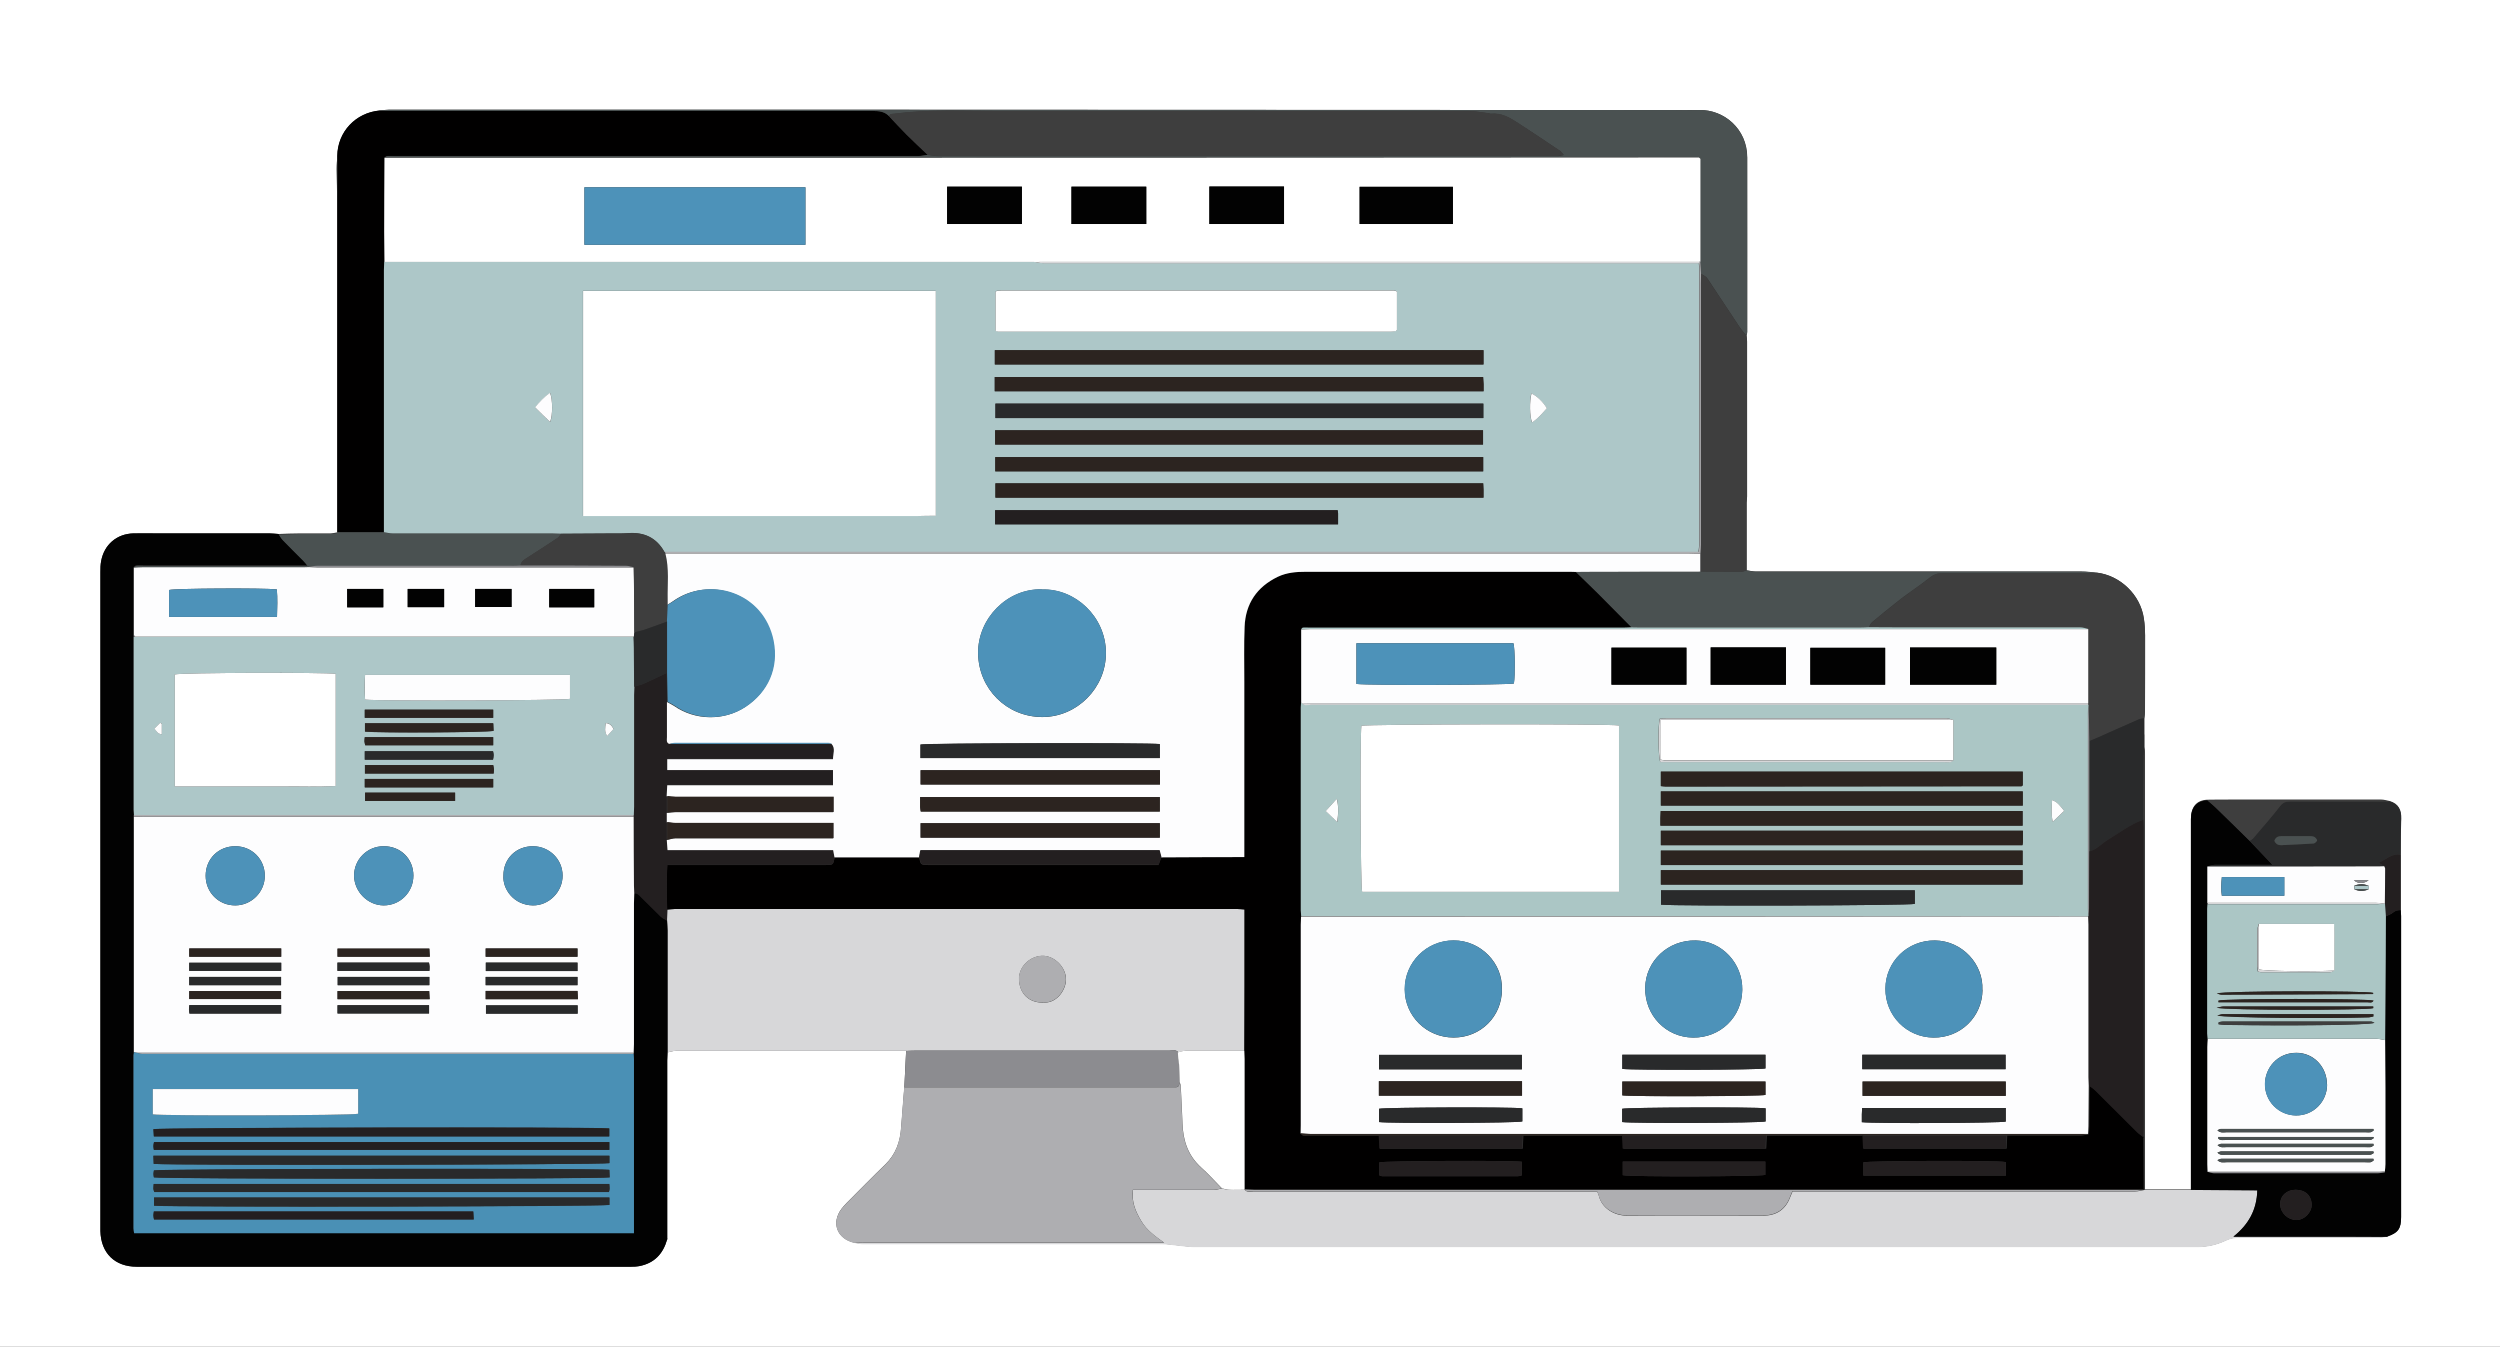 <?xml version="1.0" encoding="UTF-8"?>
<svg xmlns="http://www.w3.org/2000/svg" id="Layer_1" data-name="Layer 1" version="1.1" viewBox="0 0 1660.6 894.6">
  <rect x="0" y="0" width="1660.6" height="894.6" fill="#333333" stroke="none"/>
  <defs>
    <style>
      .cls-1 {
        fill: #020202;
      }

      .cls-1, .cls-2, .cls-3, .cls-4, .cls-5, .cls-6, .cls-7, .cls-8, .cls-9, .cls-10, .cls-11, .cls-12, .cls-13, .cls-14, .cls-15, .cls-16 {
        stroke-width: 0px;
      }

      .cls-2 {
        fill: #8c8c90;
      }

      .cls-3 {
        fill: #4d92b9;
      }

      .cls-4 {
        fill: #292a2b;
      }

      .cls-5 {
        fill: #abc6c5;
      }

      .cls-6 {
        fill: #2c2420;
      }

      .cls-7 {
        fill: #010000;
      }

      .cls-8 {
        fill: #4a90b5;
      }

      .cls-9 {
        fill: #aeaeb1;
      }

      .cls-10 {
        fill: #fdfdfe;
      }

      .cls-11 {
        fill: #d7d7d9;
      }

      .cls-12 {
        fill: #231f20;
      }

      .cls-13 {
        fill: #fff;
      }

      .cls-14 {
        fill: #adc7c8;
      }

      .cls-15 {
        fill: #3e3e3e;
      }

      .cls-16 {
        fill: #4a5151;
      }
    </style>
  </defs>
  <path class="cls-13" d="M-167.5,980.1c0-361.4,0-722.8,0-1084.2,652.7,0,1305.4,0,1958.1,0,.3.3.7.7,1,1V980.1c-.3.3-.7.7-1,1H-166.5c-.3-.3-.7-.7-1-1ZM1424.3,488v-1.7c0-3.1,0-6.1,0-9.2.1-1.5.4-3,.4-4.5,0-16.9.1-33.8.1-50.7,0-3.7-.2-7.4-.8-11-2.2-15.8-15.7-28.8-31.5-30.6-3.3-.3-6.6-.7-9.9-.7-72,0-144,0-216.1,0-2.1,0-4.2-.5-6.3-.8,0-10.1,0-20.3,0-30.4,0-4.9,0-9.8,0-14.7,0-1.3.3-2.6.3-4,0-34.2,0-68.5,0-102.7,0-1.3-.2-2.6-.3-4,.1-.8.4-1.6.4-2.5,0-38.6,0-77.3,0-115.9,0-19.1-15.6-31.8-31.6-31.5-6.7.1-13.4,0-20.1,0-175.8,0-351.7-.2-527.5-.2-107.7,0-215.5,0-323.2,0-2,0-4,.3-5.9.5-16,1.5-28,14.2-28.2,30.1-.2,3-.5,5.9-.4,8.9,0,7.8.3,15.6.4,23.5,0,1.8,0,3.7,0,5.5,0,53.5,0,107,0,160.5,0,17.2,0,34.4,0,51.7-1.6.3-3.2.7-4.8.7-6.8,0-13.6,0-20.4,0-4.6,0-9.2.2-13.9.4-2-.1-4-.4-6-.4-24.9,0-49.9,0-74.8,0-5.2,0-10.4,0-15.6,0-11,.3-19.3,7.4-21.4,18.3-.5,2.4-.5,5-.5,7.5,0,144.9,0,289.7,0,434.6,0,1,0,2,0,3,.3,14.6,9.6,23.7,24.1,23.7,109.4,0,218.9,0,328.3,0,1.8,0,3.7,0,5.5-.4,9.9-1.9,15.8-8.1,18.5-17.6.1,0,.4-.2.4-.2,0-.3-.2-.5-.3-.8,0-39.3,0-78.6,0-117.9,0-1.8.1-3.7.2-5.5,1.9-.4,3.8-1,5.7-1.1,29.1,0,58.1,0,87.2,0,21.9,0,43.7,0,65.6,0l-1.2,24.1c-.7,8.9-1.4,17.9-2.1,26.8-.6,9.4-3.5,17.8-10.5,24.6-8.6,8.3-17,16.9-25.5,25.4-1.3,1.3-2.5,2.7-3.6,4.1-7,9.3-3,19.9,8.4,22.5,1.9.3,3.9.8,5.8.8,66.3,0,132.5,0,198.8,0,3.3,0,6.6.6,9.9.9,3.6.3,7.3,1,10.9,1,222.4,0,444.8,0,667.2,0,6.5,0,12.6-1.4,18.4-4.2,2.8-1.3,5.6-1.9,8.7-1.9,31,0,61.9,0,92.9,0,1.9,0,3.9-.5,5.8-.8,7.2-2.6,9.1-5.2,9.1-12.9,0-66.7,0-133.4,0-200,0-1.3-.1-2.7-.2-4,0-12.3,0-24.6,0-36.8,0-7.9,0-15.9.3-23.8.2-5.8-1.8-9.8-7.5-11.6-1.9-.3-3.8-1-5.7-1-33.2,0-66.4,0-99.6,0-5.3,0-10.7,0-16,.1-7.1.3-10.9,4.7-10.9,12.6,0,82.1,0,164.2,0,246.2-10.2,0-20.3,0-30.5,0,0-96.6,0-193.3,0-289.9,0-1.3-.2-2.6-.4-4,0-2.8,0-5.6,0-8.4Z"></path>
  <path class="cls-11" d="M1791.6-103.2c-.3-.3-.7-.7-1-1,.3.3.7.7,1,1Z"></path>
  <path class="cls-11" d="M-167.5,980.1c.3.3.7.7,1,1-.3-.3-.7-.7-1-1Z"></path>
  <path class="cls-11" d="M1790.6,981.1c.3-.3.7-.7,1-1-.3.3-.7.7-1,1Z"></path>
  <path class="cls-11" d="M601.9,698c-21.9,0-43.7,0-65.6,0-29.1,0-58.1,0-87.2,0-1.9,0-3.8.7-5.7,1.1,0-27,0-53.9,0-80.9,0-2.2-.2-4.3-.3-6.5,0-2.5.1-5,.2-7.5,1.7-.1,3.3-.3,5-.4,124.6,0,249.2,0,373.8,0,1.5,0,2.9.2,4.7.3v5.2c0,15.4,0,30.8,0,46.1,0,14.2,0,28.4-.1,42.6-13.1,0-26.2,0-39.3,0-1.6,0-3.2.7-4.7,1-1.7-2.1-4.1-1.1-6.1-1.1-56.2,0-112.3,0-168.5,0-2,0-4,.1-6,.2ZM692.6,665.9c9.1,1,15.3-8.1,15.5-15,.2-8.3-7.8-16.3-16-16-8.2.3-15.7,7.5-15.2,16.1.5,9,6.4,15,15.8,15Z"></path>
  <path class="cls-11" d="M1424.8,790.3c10.2,0,20.3,0,30.5,0,14.6,0,29.2.2,44.1.3-.3,12.9-5.6,22.6-15.9,30.8,2.7,0,4.3,0,5.9,0,24.3,0,48.5,0,72.8,0,7.9,0,15.7,0,23.6.1-1.9.3-3.9.8-5.8.8-31,0-61.9,0-92.9,0-3.1,0-5.8.5-8.7,1.9-5.8,2.7-11.9,4.2-18.4,4.2-222.4,0-444.8,0-667.2,0-3.6,0-7.3-.7-10.9-1-3.3-.3-6.6-.9-9.9-.9-66.3,0-132.5,0-198.8,0-1.9,0-3.9-.5-5.8-.8,2.2,0,4.3-.2,6.5-.2,64.7,0,129.5,0,194.2,0h5.2c-5.9-4.3-11.6-8.2-15.2-14.4-3.7-6.2-6.6-12.6-5.5-20.7,2.1,0,3.9,0,5.7,0,16.1,0,32.1,0,48.2,0,1.7,0,3.4-.7,5.2-1,1.6.4,3.1,1,4.7,1,3.5.1,6.9,0,10.4,0v-.2c1.7,2.3,4.1,1.2,6,1.2,74.1,0,148.2,0,222.3,0h5.8c.5,1.2.9,2,1.1,2.8,2,8.4,10.3,13.4,18.9,13.3,30.1-.2,60.2,0,90.3,0,8.8,0,14.8-4.1,17.8-12,.5-1.3,1.1-2.7,1.7-4.1h62.1c55.2,0,110.4,0,165.6,0,1.9,0,3.8-.6,5.7-.9v-.2c.2,0,.5,0,.8.1Z"></path>
  <path class="cls-1" d="M443.1,611.6c0,2.2.3,4.3.3,6.5,0,27,0,53.9,0,80.9,0,1.8-.2,3.7-.2,5.5,0,39.3,0,78.6,0,117.9,0,.3,0,.7-.1,1-2.7,9.5-8.5,15.7-18.5,17.6-1.8.3-3.7.4-5.5.4-109.4,0-218.9,0-328.3,0-14.6,0-23.8-9.1-24.1-23.7,0-1,0-2,0-3,0-144.9,0-289.7,0-434.6,0-2.5,0-5,.5-7.5,2-10.9,10.4-18,21.4-18.3,5.2-.1,10.4,0,15.6,0,24.9,0,49.9,0,74.8,0,2,0,4,.3,6,.4.9,1.3,1.7,2.8,2.8,3.9,4.4,4.5,9,9,13.4,13.5.9.9,1.6,1.9,2.9,3.4-2.5,0-4.1,0-5.8,0-34.4,0-68.8,0-103.2,0-1.5,0-3-.1-4.5,0-.7,0-1.2.8-1.9,1.2,0,14.9,0,29.9,0,44.8,0,.4,0,.7,0,1.1,0,.8,0,1.7,0,2.5,0,37.5,0,74.9,0,112.4,0,1.2.1,2.3.2,3.5,0,.4,0,.8,0,1.2,0,5,0,10,0,15,0,47.2,0,94.3,0,141.5,0,.7-.3,1.3-.3,2,0,38.3,0,76.6,0,114.9,0,1.1.3,2.2.4,3.2h332v-4.3c0-37.1,0-74.2,0-111.4,0-1.2-.1-2.3-.2-3.5,0-.3,0-.7,0-1,0-1.8.2-3.7.2-5.5,0-31.1,0-62.2,0-93.4,0-2.2.1-4.3.2-6.5,2.2-.4,3.3,1.1,4.6,2.4,4.4,4.4,8.7,8.8,13.1,13,1.1,1.1,2.7,1.7,4.1,2.6Z"></path>
  <path class="cls-9" d="M811.6,789.3c-1.7.4-3.4,1-5.2,1-16.1,0-32.1,0-48.2,0-1.8,0-3.6,0-5.7,0-1.1,8.1,1.8,14.5,5.5,20.7,3.7,6.2,9.4,10.1,15.2,14.4h-5.2c-64.7,0-129.5,0-194.2,0-2.2,0-4.3.1-6.5.2-11.4-2.7-15.4-13.2-8.4-22.5,1.1-1.5,2.3-2.8,3.6-4.1,8.5-8.5,16.9-17.1,25.5-25.4,7-6.8,9.8-15.2,10.5-24.6.6-9,1.4-17.9,2.1-26.8,59,0,118,0,177,0,1,0,2,0,3,0,2.4.2,2.7-1.4,2.9-3.2.2.8.7,1.5.7,2.3.4,8.5.9,16.9,1.2,25.4.4,11.3,3.8,21.1,12.4,28.9,4.8,4.3,9.1,9.2,13.7,13.8Z"></path>
  <path class="cls-7" d="M224,353.6c0-17.2,0-34.4,0-51.7,0-53.5,0-107,0-160.5,0-1.8,0-3.7,0-5.5,0-10.8,0-21.6,0-32.4.2-15.9,12.2-28.7,28.2-30.1,1.8.1,3.6.3,5.5.3,107.4,0,214.7,0,322.1,0,4.2,0,7.9.4,10.9,3.6,3.8,4.1,7.6,8.2,11.6,12.2,4.5,4.5,9.3,8.9,13.9,13.3-2.1.3-4.2.8-6.3.8-116,0-232,0-348,0-1.5,0-3,0-4.5,0-.7,0-1.4.7-2,1,0,16.4-.1,32.9-.2,49.3,0,6.6.1,13.3.2,19.9,0,1.8-.2,3.7-.2,5.5,0,58,0,116.1,0,174.1-10.4,0-20.7,0-31.1,0Z"></path>
  <path class="cls-1" d="M1585.8,821.6c-7.9,0-15.7-.1-23.6-.1-24.3,0-48.5,0-72.8,0-1.6,0-3.2,0-5.9,0,10.2-8.2,15.5-17.9,15.9-30.8-14.8,0-29.5-.2-44.1-.3,0-82.1,0-164.2,0-246.2,0-7.9,3.8-12.2,10.9-12.6,1.8,1.5,3.6,2.9,5.2,4.5,7.6,7.4,15.2,14.9,22.9,22.4,4.8,5.1,9.7,10.2,15.2,16h-6c-10.9,0-21.7,0-32.6,0-1.5,0-3.1.7-4.6,1,0,8,0,16,0,24.1,0,.3,0,.7,0,1,0,1-.2,2-.2,3,0,27.6,0,55.3,0,82.9,0,1.2.2,2.3.3,3.5,0,1.8-.3,3.6-.3,5.5,0,26,0,51.9,0,77.9,0,1.7.1,3.3.2,5,1.5.3,3,1,4.5,1,36.1,0,72.2,0,108.3,0,1.6,0,3.3-.4,4.9-.6,0,0,.3-.3.3-.3l-.2-.3c.1-1.7.4-3.3.4-5,0-16.9,0-33.8,0-50.7,0-10.5-.1-21.1-.2-31.6,0-9.6.2-19.3.2-28.9.1-17.8.2-35.6.3-53.4,1.6-.8,3.5-1.3,4.8-2.5,1.6-1.4,3.2-1.6,5.1-1.6,0,1.3.2,2.7.2,4,0,66.7,0,133.4,0,200,0,7.7-1.9,10.4-9.1,12.9ZM1535.5,800.4c0-6.1-4.2-10.1-10.6-10.1-6.1,0-10.5,4.2-10.3,9.8.2,5.7,5.2,10.3,10.9,10.3,5,0,10-5,10-10Z"></path>
  <path class="cls-16" d="M255.3,104.7c.7-.4,1.3-.9,2-1,1.5-.2,3,0,4.5,0,116,0,232,0,348,0,2.1,0,4.2-.5,6.3-.8,2.3.3,4.6.8,6.9.8,136,0,272.1,0,408.1,0,1.3,0,2.7,0,4,0,1,0,2.1-.4,3.6-.7-1.1-1.2-1.6-2.1-2.4-2.7-9.3-6.2-18.5-12.5-27.9-18.5-5.5-3.6-11.1-6.9-18.1-6.2-.6,0-1.3-.3-1.9-.4-4.3-.5-8.6-1.4-12.9-1.4-104.2,0-208.5-.1-312.7,0-23,0-46.1-1.2-69,1.8-1.3.2-2.8-.1-3.1,1.7-3-3.2-6.7-3.6-10.9-3.6-107.4,0-214.7,0-322.1,0-1.8,0-3.7-.2-5.5-.3,2-.2,4-.5,5.9-.5,107.7,0,215.5,0,323.2,0,175.8,0,351.7.2,527.5.2,6.7,0,13.4.2,20.1,0,16-.3,31.5,12.4,31.6,31.5.1,38.6,0,77.3,0,115.9,0,.8-.2,1.6-.4,2.5-1.6-2-3.4-4-4.8-6.1-7.1-10.6-14.1-21.4-21.2-32-.9-1.4-2.8-2.1-4.3-3.1-.2-2.8-.4-5.5-.5-8.3,0-22.7,0-45.5,0-68.2,0-.1-.2-.3-.3-.4-.1-.1-.2-.2-.7-.6-1.6,0-3.6,0-5.6,0-171.7,0-343.4.2-515.1.2-115.3,0-230.6,0-345.9,0-2.2,0-4.3,0-6.5,0Z"></path>
  <path class="cls-15" d="M1392.6,380.4c15.8,1.8,29.3,14.8,31.5,30.6.5,3.6.7,7.3.8,11,0,16.9,0,33.8-.1,50.7,0,1.5-.2,3-.4,4.5-1.1.2-2.4.1-3.4.6-9.2,4-18.3,8.1-27.5,12.2-1.8.8-3.7,1.5-5.5,2.3,0-4.5,0-9-.2-13.5,0-3.3-.4-6.6-.5-9.9,0-.3,0-.5-.2-.7,0-.4,0-.7,0-1.1,0-16.4,0-32.8,0-49.3-1.7-.3-3.3-1-5-1-40,0-80.1,0-120.1,0-6.8,0-13.7,0-20.5-.1.7-1.1,1.1-2.5,2.1-3.3,6.4-5.3,12.8-10.6,19.4-15.7,6.3-4.9,13.1-9.2,19.3-14.2,2.4-2,4.7-2.7,7.7-2.7,33,0,65.9,0,98.9,0,1.3,0,2.6-.2,3.9-.3Z"></path>
  <path class="cls-16" d="M1392.6,380.4c-1.3.1-2.6.3-3.9.3-33,0-65.9,0-98.9,0-3,0-5.2.8-7.7,2.7-6.2,5-13,9.4-19.3,14.2-6.6,5.1-13,10.4-19.4,15.7-.9.8-1.4,2.2-2.1,3.3-2.2,0-4.3.2-6.5.2-48.4,0-96.9,0-145.3,0-2,0-4,0-6-.1-7.3-7.4-14.7-14.9-22.1-22.3-4.9-4.9-10-9.7-15-14.6,8.2,0,16.3,0,24.5-.1,19.5,0,39,0,58.4-.1,9.2,0,18.4.1,27.6.1,1.1,0,2.2-.5,3.3-.8,2.1.3,4.2.8,6.3.8,72,0,144,0,216.1,0,3.3,0,6.6.5,9.9.7Z"></path>
  <path class="cls-15" d="M1160.3,378.9c-1.1.3-2.2.8-3.3.8-9.2,0-18.4,0-27.6-.1,0-3.9,0-7.8,0-11.7.1-2,.3-4,.3-6,0-58,0-116,0-173.9,0-2,0-4,.1-6,1.5,1,3.4,1.7,4.3,3.1,7.2,10.6,14.1,21.3,21.2,32,1.4,2.2,3.2,4.1,4.8,6.1.1,1.3.3,2.6.3,4,0,34.2,0,68.5,0,102.7,0,1.3-.2,2.7-.3,4,0,4.9,0,9.8,0,14.7,0,10.1,0,20.3,0,30.4Z"></path>
  <path class="cls-2" d="M783.6,718.9c-.2,1.7-.5,3.4-2.9,3.2-1,0-2,0-3,0-59,0-118,0-177,0,.4-8,.8-16,1.2-24.1,2,0,4-.2,6-.2,56.2,0,112.3,0,168.5,0,2.1,0,4.4-.9,6.1,1.1,0,1.3.1,2.6.2,4,.2,1.4.4,2.8.6,4.2.1,3.9.3,7.8.4,11.7Z"></path>
  <path class="cls-4" d="M1466.3,575.5c1.5-.4,3.1-1,4.6-1,10.9,0,21.7,0,32.6,0h6c-5.5-5.8-10.3-10.9-15.2-16,.8-.5,1.7-.9,2.3-1.6,6-7.1,12.2-14,17.9-21.4,2-2.5,3.9-3.1,6.7-3.1,22.1,0,44.1,0,66.2,0,5.7,1.8,7.7,5.9,7.5,11.6-.3,7.9-.2,15.9-.3,23.8-5.8-1.2-9.4,2.8-14.5,5.3,1.7,1.1,2.6,1.7,3.6,2.2-2,0-4,.1-6,.1-37.2,0-74.3,0-111.5.1ZM1510.7,558.6c.9,2,2.4,2.9,4.6,2.8,7.1-.3,14.2-.6,21.3-1.1.9,0,2-1.1,2.4-1.9.2-.5-.8-1.8-1.5-2.3-.8-.5-1.9-.7-2.8-.7-6.5,0-13,0-19.5,0-2.2,0-3.8.8-4.6,3.2Z"></path>
  <path class="cls-16" d="M224,353.6c10.4,0,20.7,0,31.1,0,1.9.3,3.9.8,5.8.8,35.3,0,70.6,0,105.9,0,2,0,4,.1,6,.2-.8.9-1.4,2.1-2.4,2.8-6.7,4.5-13.5,8.8-20.3,13.2-2,1.3-4,2.4-4.3,5.1-2,0-4,.2-6,.2-43,0-85.9,0-128.9,0-1.9,0-3.9.5-5.8.8-1.8,0-3.7.1-5.5.1-34.9,0-69.8,0-104.7,0-2,0-4,.2-6,.3.6-.4,1.2-1.2,1.9-1.2,1.5-.2,3,0,4.5,0,34.4,0,68.8,0,103.2,0,1.6,0,3.3,0,5.8,0-1.3-1.6-2.1-2.6-2.9-3.4-4.5-4.5-9-8.9-13.4-13.5-1.1-1.1-1.9-2.6-2.8-3.9,4.6-.1,9.2-.3,13.9-.4,6.8,0,13.6,0,20.4,0,1.6,0,3.2-.5,4.8-.7Z"></path>
  <path class="cls-4" d="M1387.9,492.2c1.8-.8,3.7-1.5,5.5-2.3,9.2-4.1,18.3-8.2,27.5-12.2,1-.4,2.3-.4,3.4-.6,0,3.1,0,6.1,0,9.2,0,.6,0,1.1,0,1.7,0,2.8,0,5.6,0,8.4-.1,1.8-.4,3.6-.4,5.5,0,14.2-.2,28.4-.2,42.6-8.7,3-15.9,8.7-23.7,13.4-4.1,2.5-7.2,6.4-12.1,7.6,0-24.4,0-48.9,0-73.3Z"></path>
  <path class="cls-15" d="M1587.4,532.4c-22.1,0-44.1,0-66.2,0-2.8,0-4.8.6-6.7,3.1-5.7,7.4-11.9,14.3-17.9,21.4-.6.7-1.5,1.1-2.3,1.6-7.6-7.5-15.2-15-22.9-22.4-1.7-1.6-3.5-3-5.2-4.5,5.3,0,10.7-.1,16-.1,33.2,0,66.4,0,99.6,0,1.9,0,3.8.7,5.7,1Z"></path>
  <path class="cls-12" d="M1583.7,575.3c-.9-.6-1.8-1.2-3.6-2.2,5.1-2.4,8.7-6.4,14.5-5.3,0,12.3,0,24.6,0,36.8-1.9,0-3.5.2-5.1,1.6-1.3,1.1-3.2,1.7-4.8,2.5-.2-2.8-.4-5.5-.6-8.3,0-7.8.2-15.5.2-23.3,0-.6-.4-1.2-.6-1.8Z"></path>
  <path class="cls-15" d="M1423.8,544.5c0-14.2.1-28.4.2-42.6,0-1.8.2-3.6.4-5.5.1,1.3.4,2.6.4,4,0,96.6,0,193.3,0,289.9-.3,0-.6,0-.8-.1,0-11.6-.2-23.2-.2-34.7,0-2,.2-4,.2-6,0-66.5,0-132.9,0-199.4,0-1.8-.1-3.7-.2-5.5Z"></path>
  <path class="cls-16" d="M224,103.5c0,10.8,0,21.6,0,32.4-.1-7.8-.3-15.6-.4-23.5,0-3,.3-5.9.4-8.9Z"></path>
  <path class="cls-16" d="M1160.3,348.4c0-4.9,0-9.8,0-14.7,0,4.9,0,9.8,0,14.7Z"></path>
  <path class="cls-15" d="M1424.3,488c0-.6,0-1.1,0-1.7,0,.6,0,1.1,0,1.7Z"></path>
  <path class="cls-11" d="M443.1,823.5c0-.3,0-.7.1-1,0,.3.2.5.3.8,0,0-.2.2-.4.2Z"></path>
  <path class="cls-7" d="M1423.7,755.4c0,11.6.2,23.2.2,34.7,0,0,0,.2,0,.2-2,0-4,0-6,0-78.6,0-157.3,0-235.9,0-83.6,0-167.3,0-250.9,0-32.8,0-65.6,0-98.4,0-2,0-4-.2-6-.2,0,0,0,.2,0,.2,0-28.9,0-57.8,0-86.8,0-1.8-.1-3.7-.2-5.5,0-14.2.1-28.4.1-42.6,0-15.4,0-30.8,0-46.1v-5.2c-1.8-.1-3.3-.3-4.7-.3-124.6,0-249.2,0-373.8,0-1.7,0-3.3.2-5,.4-.3-9.8-.5-19.5.1-29.6,2.6,0,4.6,0,6.5,0,32.9,0,65.8,0,98.7,0,5,0,5,0,6-5.2,18.7,0,37.4,0,56.1,0,1,5.1,1,5.2,6.5,5.2,49.2,0,98.5,0,147.7,0s3.3,0,4.8,0c.7-2,1.3-3.6,1.8-5.1,18.3,0,36.6-.1,55.3-.2,0-2.4,0-4.3,0-6.1,0-36.8,0-73.6,0-110.3,0-12.2-.3-24.4.2-36.6.6-15.3,8.2-26.5,22.1-33.2,5.8-2.8,12.1-3.3,18.6-3.3,58.5,0,117,0,175.6,0,1.2,0,2.3,0,3.5.1,5,4.9,10,9.6,15,14.6,7.4,7.4,14.7,14.8,22.1,22.3-2,0-4,.2-6,.2-69.2,0-138.4,0-207.5,0-1.5,0-3,0-4.5,0-.4,0-.8.7-1.2,1.1,0,16.3,0,32.6,0,48.9,0,1-.2,2-.2,3,0,44.9,0,89.9,0,134.8,0,1.3.2,2.7.3,4,0,1.8-.2,3.7-.2,5.5,0,44.4,0,88.7,0,133.1,0,1.8,0,3.7-.1,5.5,1.1,2.3,3.2,1.4,4.8,1.4,15.7.1,31.4.1,47.1.1.1,2.8.3,5.6.4,8.6h94.9c.1-3.1.3-5.9.4-8.6,22,0,44,0,66,0,.1,2.8.3,5.6.4,8.6h94.9c.1-3.1.3-5.9.4-8.6,21.3,0,42.7,0,64,0,.1,2.8.3,5.6.4,8.6h94.9c.1-3.1.2-5.9.4-8.7,16.3,0,32.6,0,49,0,1.7,0,3.4-.6,5.2-.9.1-1.8.3-3.6.3-5.4,0-8.9.2-17.8.2-26.8,1.4,1.1,3,2.1,4.3,3.3,9.3,9.2,18.5,18.4,27.7,27.6,1.3,1.3,2.8,2.3,4.3,3.4ZM1077.9,780.6c6.1,1.2,91.3.9,94.7-.2v-8.8h-94.7v9ZM1332.4,771.9c-6-1.2-91.3-.9-94.7.2v8.8h94.7v-9ZM916.2,780.7c.9.3,1.4.6,1.9.6,29.9,0,59.8,0,89.7,0,.8,0,1.7-.2,2.5-.3.1,0,.3-.2.4-.3.1-.1.2-.2.2-.2v-8.8c-7.9-1-90.9-.6-94.7.4v8.6Z"></path>
  <path class="cls-12" d="M554.5,569.3c-1,5.1-1,5.2-6,5.2-32.9,0-65.8,0-98.7,0s-4,0-6.5,0c-.6,10.1-.4,19.9-.1,29.6,0,2.5-.1,5-.2,7.5-1.4-.9-2.9-1.5-4.1-2.6-4.4-4.3-8.7-8.7-13.1-13-1.3-1.3-2.5-2.8-4.6-2.4,0-1.8-.2-3.6-.2-5.5,0-15.3-.1-30.5-.2-45.8,0-.3,0-.7,0-1,0-1.8.2-3.7.2-5.5,0-24.8,0-49.5,0-74.3,0-1.8.1-3.7.2-5.5,2-.6,4.1-1,6-1.8,5.2-2.3,10.4-4.8,15.6-7.3.1,6.4.3,12.7.4,19.1,0,7.8,0,15.6,0,23.4,0,1.6-.6,3.4,1.4,4.4,1,.1,1.9.3,2.9.3,33.8,0,67.7,0,101.5,0,1.1,0,2.3-.2,3.4-.3,2.8,3.1.9,6.4,1,10.2h-110.1v7.2h110.1v10.1h-110.1c-.1,2.7-.3,5-.4,7.3,0,3.7,0,7.4,0,11.1,0,2.1,0,4.2,0,6.2,0,3.9,0,7.9,0,11.8.2,2.1.3,4.2.5,6.7h110c.3,1.9.6,3.3.9,4.8Z"></path>
  <path class="cls-13" d="M826.5,698c0,1.8.2,3.7.2,5.5,0,28.9,0,57.8,0,86.8-3.5,0-6.9.2-10.4,0-1.6,0-3.2-.7-4.7-1-4.5-4.6-8.9-9.5-13.7-13.8-8.6-7.8-12-17.6-12.4-28.9-.3-8.5-.8-16.9-1.2-25.4,0-.8-.5-1.6-.7-2.3-.1-3.9-.3-7.8-.4-11.7-.2-1.4-.4-2.8-.6-4.2,0-1.3-.1-2.6-.2-4,1.6-.4,3.2-1,4.7-1,13.1,0,26.2,0,39.3,0Z"></path>
  <path class="cls-9" d="M692.6,665.9c-9.3,0-15.3-6-15.8-15-.5-8.5,7-15.7,15.2-16.1,8.3-.3,16.2,7.7,16,16-.2,6.9-6.3,16-15.5,15Z"></path>
  <path class="cls-9" d="M826.8,790.1c2,0,4,.2,6,.2,32.8,0,65.6,0,98.4,0,83.6,0,167.3,0,250.9,0,78.6,0,157.3,0,235.9,0,2,0,4,0,6,0-1.9.3-3.8.9-5.7.9-55.2,0-110.4,0-165.6,0h-62.1c-.6,1.4-1.2,2.7-1.7,4.1-3,7.9-9,12-17.8,12-30.1,0-60.2,0-90.3,0-8.6,0-16.9-4.9-18.9-13.3-.2-.8-.6-1.5-1.1-2.8h-5.8c-74.1,0-148.2,0-222.3,0-2,0-4.4,1.1-6-1.2Z"></path>
  <path class="cls-10" d="M420.9,542.4c0,15.3.1,30.5.2,45.8,0,1.8.1,3.6.2,5.5,0,2.2-.2,4.3-.2,6.5,0,31.1,0,62.2,0,93.4,0,1.8-.1,3.7-.2,5.5H89.6s-.4-.2-.4-.2l-.3.2c0-47.2,0-94.3,0-141.5,0-5,0-10,0-15,2.3,0,4.7-.2,7-.2,90.1,0,180.2,0,270.3,0,18.2,0,36.4,0,54.7,0ZM156.3,562.1c-11.2,0-19.7,8.4-19.7,19.6,0,11.1,8.7,19.8,19.7,19.7,10.7,0,19.5-8.8,19.6-19.5.1-11.1-8.5-19.8-19.6-19.8ZM274.6,581.6c0-11.2-8.5-19.6-19.8-19.5-11,0-19.8,9-19.6,19.8.2,10.5,9.2,19.5,19.7,19.5,10.9,0,19.7-8.8,19.7-19.8ZM334.4,581.5c-.7,9.2,7,19.7,19.5,19.9,10.7.2,19.9-9.1,19.8-19.8,0-10.8-8.7-19.3-19.5-19.5-11.3-.1-19.8,8.1-19.8,19.4ZM383.6,645v-5.6h-60.9v5.6h60.9ZM125.7,644.9h61.1v-5.4h-61.1v5.4ZM224.2,644.9h61c0-1.1.2-2,.1-2.8,0-.9-.2-1.8-.4-2.7h-60.8v5.5ZM125.7,663.6h61v-5.3h-61v5.3ZM224.2,635.5h61.3c-.1-2-.2-3.8-.3-5.4h-61v5.4ZM224.2,663.7h61.2c-.1-2.1-.2-3.8-.3-5.4h-60.9v5.4ZM322.6,663.7h61.3c0-2-.2-3.8-.3-5.5h-61v5.5ZM186.8,667.7h-61.1c0,1.1-.2,1.9-.2,2.7,0,.9.2,1.9.3,2.9h60.9v-5.5ZM186.8,630h-61.1v5.5h61.1v-5.5ZM383.7,667.8h-60.9v5.5h60.9v-5.5ZM125.7,654.4h61v-5.5h-61v5.5ZM285.2,648.9h-60.9v5.5h60.9v-5.5ZM322.6,635.5h61v-5.5h-61v5.5ZM322.6,654.4h61v-5.5h-61v5.5ZM224.2,673.2h60.8v-5.5h-60.8v5.5Z"></path>
  <path class="cls-14" d="M421.4,456.1c0,1.8-.2,3.7-.2,5.5,0,24.8,0,49.5,0,74.3,0,1.8-.1,3.7-.2,5.5-106.8,0-213.6,0-320.5,0-3.8,0-7.7,0-11.5,0,0-1.2-.2-2.3-.2-3.5,0-37.5,0-74.9,0-112.4,0-.8,0-1.7,0-2.5.3,0,.6,0,.9,0,2.3,0,4.7,0,7,0,108,0,216.1,0,324.1,0,0,2.5.2,4.9.2,7.4,0,8.6.2,17.2.2,25.7ZM223,447.6c-6.9-1.1-103-.8-106.9.4v74.4h35.8c11.9,0,23.7,0,35.6,0,11.8,0,23.6.4,35.5-.3v-74.5ZM378.6,448.3h-136.1c-.4,5.7-.4,11.1,0,16.4,10.2,1.1,132.4.6,136.1-.5v-15.9ZM242.3,504.6h85.2c.2-1.2.4-2.2.4-3.1,0-.8-.2-1.6-.4-2.5h-85.2v5.6ZM242.4,513.8h85.5c0-1.1.3-2,.2-2.8,0-.9-.3-1.9-.5-2.8h-85.2v5.6ZM242.3,523h85.3v-5.6h-85.3v5.6ZM327.6,471.4h-85.3v5.4h85.3v-5.4ZM327.6,480.5h-85.1v5.5c9.5,1,81.5.6,85.4-.5,0-1.6-.2-3.2-.2-4.9ZM327.6,489.6h-85.3c0,1.2-.2,2-.2,2.8,0,.9.3,1.9.5,2.6h85v-5.5ZM302.3,526.5h-59.8v5.5h59.8v-5.5ZM407.6,484.2c-1.1-1.9-2.2-3.8-5.2-4-.4,2.9-1.1,5.6.9,8.6,1.5-1.7,2.8-3.1,4.3-4.7ZM107.5,480.8c-.3-.2-.7-.4-1-.7-1.3,1.3-2.5,2.5-3.9,3.9,1.6,1.8,2.4,3.7,5,3.7v-6.9Z"></path>
  <path class="cls-8" d="M88.9,699.1l.3-.2s.4.1.4.1c1.7.3,3.4,1,5.1,1,108.7,0,217.5,0,326.2,0,0,1.2.2,2.3.2,3.5,0,37.1,0,74.2,0,111.4v4.3H89.1c-.1-1-.4-2.1-.4-3.2,0-38.3,0-76.6,0-114.9,0-.7.2-1.3.3-2ZM101.5,740.2c6.2,1.1,132.5.8,136.4-.4,0-2.5,0-5.1,0-7.8s0-5.6,0-8.6H101.5v16.8ZM102.2,782.1c4.4,1.1,298.4,1.1,302.8,0,0-1.7-.2-3.4-.2-5-8-1.1-298.9-.7-302.5.4-.1.7-.3,1.5-.3,2.4,0,.8.2,1.6.3,2.3ZM404.8,767.7H101.9c0,2,.2,3.7.2,5.4,11.8,1.1,298.9.6,302.7-.5v-4.9ZM404.7,749.5c-11.5-1.1-298.8-.6-302.8.5,0,1.5.2,3.1.3,4.8h302.5v-5.4ZM404.8,795.5H102.3v5.4c11,1.1,298.7.6,302.5-.5v-4.8ZM404.7,786.4H102.1c-.1,1.3-.3,2.3-.2,3.2,0,.6.3,1.2.6,2.1h302c.2-.8.4-1.5.4-2.1,0-1-.1-1.9-.2-3.3ZM404.7,758.6H102.3c-.2,1.1-.4,1.9-.4,2.7,0,.8.2,1.6.3,2.5h302.6v-5.2ZM102.3,810h212.3c0-2-.2-3.6-.3-5.3H102.2c-.1,1-.3,1.8-.3,2.6,0,.8.2,1.6.4,2.7Z"></path>
  <path class="cls-10" d="M420.9,422.9c-108,0-216.1,0-324.1,0-2.3,0-4.7,0-7,0-.3-.3-.6-.7-.9-1,0-14.9,0-29.9,0-44.8,2-.1,4-.3,6-.3,34.9,0,69.8,0,104.7,0,1.8,0,3.7,0,5.5-.1,2,0,4,.2,6,.2,70,0,139.9,0,209.9,0,0,4.1.2,8.3.2,12.4,0,10.3.2,20.5.2,30.8-.1,1-.3,2-.4,3ZM112.3,409.8h71.7c.2-6.3.4-12.3-.1-18.3-8.1-1-67.9-.7-71.6.4v17.9ZM394.7,391.2h-29.9v12.2h29.9v-12.2ZM270.8,403.3h24.2v-12.1h-24.2v12.1ZM254.6,403.4v-12.2h-24v12.2h24ZM315.6,403.2h24.2v-12h-24.2v12Z"></path>
  <path class="cls-9" d="M88.9,541.3c3.8,0,7.7,0,11.5,0,106.8,0,213.6,0,320.5,0,0,.3,0,.7,0,1-18.2,0-36.4,0-54.7,0-90.1,0-180.2,0-270.3,0-2.3,0-4.7.1-7,.2,0-.4,0-.8,0-1.2Z"></path>
  <path class="cls-11" d="M420.9,699.9c-108.7,0-217.5,0-326.2,0-1.7,0-3.4-.6-5.1-1,110.4,0,220.9,0,331.3,0,0,.3,0,.7,0,1Z"></path>
  <path class="cls-9" d="M88.9,421.8c.3.3.6.7.9,1-.3,0-.6,0-.9,0,0-.4,0-.7,0-1.1Z"></path>
  <path class="cls-14" d="M372.7,354.5c-2,0-4-.2-6-.2-35.3,0-70.6,0-105.9,0-1.9,0-3.9-.5-5.8-.8,0-58,0-116.1,0-174.1,0-1.8.1-3.7.2-5.5,2.2,0,4.4,0,6.5,0,139.4,0,278.8,0,418.1,0,2.3,0,4.7,0,7,0,2.1.3,4.2.9,6.3.9,140.3,0,280.6,0,420.8,0,4.8,0,9.7,0,14.5,0,0,.8.2,1.7.2,2.5,0,61.7,0,123.4,0,185.2,0,1.3-.3,2.5-.5,4.2-2.5,0-4.6,0-6.8,0-224.7,0-449.3,0-674,0-2,0-4,0-6,0-5.3-9.5-13.5-13.3-24.2-12.5-4,.3-8,.2-12,.2-10.8,0-21.7.1-32.5.2ZM621.6,193.2h-234.4v149.5h19.1c65.9,0,131.8,0,197.7,0,1.5,0,3,.1,4.5,0,4.2,0,8.5-.1,13-.2v-149.4ZM927.9,193.5c-1-.3-1.4-.6-1.9-.6-87,0-174,0-261,0-1,0-2,.2-3,.3-.1,0-.3.2-.4.3-.1.1-.2.2-.3.4v25.8c.8.2,1.3.5,1.7.5,87,0,174,0,261,0,1,0,2-.2,3-.3.1,0,.3-.2.4-.3.1-.1.2-.2.5-.6v-25.6ZM985.3,268.1h-324.1v9.6h324.1v-9.6ZM985.2,303.6h-324.1v9.5h324.1v-9.5ZM660.8,259.9h324.6c0-1.8,0-3.3,0-4.7,0-1.6-.2-3.2-.3-4.8h-324.4v9.5ZM985.2,321h-324v9.5h324.2c0-2,0-3.6,0-5.3,0-1.3-.1-2.6-.2-4.3ZM985.4,232.6h-324.6v9.5h324.6v-9.5ZM661,295.3h324.1v-9.5h-324.1v9.5ZM661,348.3h227.8c0-2.7,0-5,0-7.3,0-.6-.2-1.3-.3-2.1h-227.5v9.4ZM1017.2,261.3c-1.4,5.1-1.2,15.4.4,19.3,4-2.6,6.9-6.1,9.8-9.4-2.5-4.3-6.6-8.2-10.3-9.9ZM365.4,280.3c1.8-3.7,1.8-15.2,0-19.3-3.8,2.7-6.9,6-9.9,9.7,3.4,3.3,6.5,6.3,10,9.7Z"></path>
  <path class="cls-13" d="M687,174c-2.3,0-4.7,0-7,0-139.4,0-278.8,0-418.1,0-2.2,0-4.4,0-6.5,0,0-6.6-.2-13.3-.2-19.9,0-16.4.1-32.9.2-49.3,2.2,0,4.3,0,6.5,0,115.3,0,230.6,0,345.9,0,171.7,0,343.4-.1,515.1-.2,2,0,4,0,5.6,0,.5.4.6.5.7.6.1.1.3.3.3.4,0,22.7,0,45.5,0,68.2-.3,0-.5,0-.7.2-2.2,0-4.3,0-6.5,0-142.9,0-285.8,0-428.7,0-2.2,0-4.3,0-6.5.1ZM388.2,162.6h146.8v-38.2h-146.8v38.2ZM903.1,148.8h62v-24.7h-62v24.7ZM803.3,123.9v24.9h49.6v-24.9h-49.6ZM629.1,148.8h49.7v-24.8h-49.7v24.8ZM761.4,124h-49.7v24.8h49.7v-24.8Z"></path>
  <path class="cls-15" d="M590.7,77.2c.3-1.9,1.8-1.6,3.1-1.7,22.9-3.1,46-1.8,69-1.8,104.2-.1,208.5,0,312.7,0,4.3,0,8.6.9,12.9,1.4.7,0,1.3.5,1.9.4,7-.8,12.6,2.6,18.1,6.2,9.4,6.1,18.6,12.3,27.9,18.5.8.5,1.3,1.4,2.4,2.7-1.6.3-2.6.6-3.6.7-1.3.1-2.7,0-4,0-136,0-272.1,0-408.1,0-2.3,0-4.6-.5-6.9-.8-4.6-4.4-9.4-8.8-13.9-13.3-4-4-7.7-8.1-11.6-12.2Z"></path>
  <path class="cls-10" d="M1584.3,690.9c0,10.5.1,21.1.2,31.6,0,16.9,0,33.8,0,50.7,0,1.7-.2,3.3-.4,5,0,0,0,0,0,0-1.2,0-2.3.2-3.5.2-38.1,0-76.1,0-114.2,0,0-1.7-.2-3.3-.2-5,0-26,0-51.9,0-77.9,0-1.8.2-3.6.3-5.5,1.8,0,3.7,0,5.5,0,35.5,0,71.1,0,106.6,0,1.9,0,3.9.6,5.8.9ZM1545.7,720.4c0-11.6-8.8-21.1-20.3-21.1-12.8,0-20.8,10.2-20.9,20.6-.1,11.5,9,20.8,20.5,21,11.5.2,20.7-8.9,20.8-20.6ZM1472.9,750.8c2.1,2,4.2,1.3,6,1.3,30.7,0,61.5,0,92.2,0,1.2,0,2.4.1,3.5,0,.8-.1,1.4-.8,2.1-1.2,0-.3-.2-.7-.2-1-33.9,0-67.7,0-101.6,0-.5,0-1,.4-2,.9ZM1473.6,755.2c0,.4,0,.8-.1,1.2,1.6,1.4,3.6.8,5.5.8,30.7,0,61.5,0,92.2,0,1.2,0,2.4.1,3.5,0,.7-.1,1.4-.8,2.1-1.2,0-.2-.2-.5-.2-.7h-102.9ZM1472.9,760.6c2.1,2.1,4.2,1.4,6,1.4,30.7,0,61.5,0,92.2,0,1.2,0,2.4.1,3.5,0,.8-.1,1.4-.7,2.1-1.1,0-.4-.2-.7-.2-1.1-33.7,0-67.4,0-101,0-.7,0-1.4.4-2.6.9ZM1472.9,765.6c2,2.1,4.1,1.4,5.9,1.4,30.7,0,61.5,0,92.2,0,1.2,0,2.4.1,3.5,0,.8-.1,1.5-.7,2.2-1.1,0-.4-.1-.7-.2-1.1-33.7,0-67.4,0-101,0-.7,0-1.4.4-2.6.8ZM1472.9,770.6c2.1,2.1,4.2,1.4,6,1.4,30.7,0,61.5,0,92.2,0,1.2,0,2.4.1,3.5,0,.8-.1,1.4-.8,2.1-1.2,0-.4-.2-.7-.2-1.1-33.7,0-67.4,0-101,0-.7,0-1.4.4-2.6.9Z"></path>
  <path class="cls-5" d="M1584.3,690.9c-1.9-.3-3.9-.9-5.8-.9-35.5,0-71.1,0-106.6,0-1.8,0-3.7,0-5.5,0,0-1.2-.3-2.3-.3-3.5,0-27.6,0-55.3,0-82.9,0-1,.1-2,.2-3,37.7,0,75.3,0,113,0,1.5,0,3-.3,4.4-.4h.3c0,0,.2.1.2.1.2,2.8.4,5.5.6,8.3,0,17.8-.2,35.6-.3,53.4,0,9.6-.2,19.3-.2,28.9ZM1550.5,644.7c0-5.2,0-10.3,0-15.5,0-5.1.2-10.2-.2-15.5h-50c-.3,1.4-.9,2.8-1,4.2,0,8,0,16,0,24,0,1.1.2,2.2.4,3.4.9.2,1.5.5,2.1.5,15.4,0,30.7,0,46.1,0,.9,0,1.7-.7,2.5-1.1ZM1577.1,679.4c-1.1-.5-1.5-.8-2-.8-32.9,0-65.8,0-98.7,0-.8,0-1.6.2-2.4.4-.1,0-.3.2-.4.3,0,.1,0,.3,0,1.1,1.2.1,2.6.4,3.9.4,42.3.7,95.7.2,99.5-1.3ZM1472.5,659.9c1.7.5,2.3.8,2.9.8,33.5-.1,67.1-.2,100.6-.4.1,0,.3-.2.3-.3,0-.1,0-.3,0-.5-3.8-1.4-99-1.4-103.9.4ZM1473.6,664.6c0,.4,0,.8,0,1.2h62.9c12,0,24.1,0,36.1,0,1.3,0,3,.7,4-1.1-4.1-1.4-99.4-1.4-103,0ZM1576.4,669.7v-1.2h-5.3c-24.2,0-48.4,0-72.7,0-7.2,0-14.4,0-21.5,0-1.1,0-2.3.4-4.5.8,5.2,1.8,100.5,1.7,104,.3ZM1576.5,675.2c0-.5,0-1.1,0-1.6h-5.4c-25.2,0-50.4,0-75.7,0-6.3,0-12.7,0-19,0-1,0-1.9.5-3.6.9,4.6,1.5,73.3,2.1,100.7,1.2,1,0,2-.4,3-.6Z"></path>
  <path class="cls-10" d="M1584.2,600.4l-.2-.2s-.3,0-.3,0c-2-.2-3.9-.5-5.9-.5-37.2,0-74.4,0-111.6,0,0-8,0-16,0-24.1,37.2,0,74.3,0,111.5-.1,2,0,4,0,6-.1.2.6.7,1.2.6,1.8,0,7.8-.1,15.5-.2,23.3ZM1563.8,588.4v2.3c3.4,1.5,6.1,1.5,9.5,0,0-.8,0-1.6,0-2.4-3.6-1.3-6.2-1.3-9.6,0ZM1517.4,582.6h-41.6c-.4,4.4-.6,8.5,0,12.4h41.5v-12.4ZM1573.4,584.7h-9.9c2.9,2.4,6.2,2.5,9.9,0Z"></path>
  <path class="cls-12" d="M1535.5,800.4c0,5-5,10-10,10-5.7,0-10.7-4.6-10.9-10.3-.2-5.6,4.2-9.8,10.3-9.8,6.4,0,10.6,3.9,10.6,10.1Z"></path>
  <path class="cls-11" d="M1466.3,599.6c37.2,0,74.4,0,111.6,0,2,0,3.9.4,5.9.5-1.5.2-3,.4-4.4.4-37.7,0-75.3,0-113,0,0-.3,0-.7,0-1Z"></path>
  <path class="cls-2" d="M1466.3,778.3c38.1,0,76.1,0,114.2,0,1.2,0,2.3-.2,3.5-.2,0,.2,0,.4,0,.6-1.6.2-3.3.6-4.9.6-36.1,0-72.2,0-108.3,0-1.5,0-3-.6-4.5-1Z"></path>
  <path class="cls-5" d="M1584,778.7c0-.2,0-.4,0-.6,0,0,0,0,0,0,0,0,.2.3.2.3l-.3.3Z"></path>
  <path class="cls-9" d="M1128.7,173.9c.2-.2.4-.2.7-.2.2,2.8.4,5.5.5,8.3,0,2-.1,4-.1,6,0,58,0,116,0,173.9,0,2-.2,4-.3,6-2.3-.1-4.7-.3-7-.3-224.6,0-449.2,0-673.9,0-2.2,0-4.3,0-6.5,0-.2-.4-.4-.7-.6-1.1,2,0,4,0,6,0,224.7,0,449.3,0,674,0,2.2,0,4.3,0,6.8,0,.2-1.6.5-2.9.5-4.2,0-61.7,0-123.4,0-185.2,0-.8-.1-1.7-.2-2.5,0-.3,0-.7,0-1Z"></path>
  <path class="cls-5" d="M864.3,608.7c0-1.3-.3-2.7-.3-4,0-44.9,0-89.9,0-134.8,0-1,.2-2,.2-3,0,0,.3-.2.3-.2l.3.2c1.7,2.1,4,1.1,6.1,1.1,85.9,0,171.7,0,257.6,0,86.2,0,172.4,0,258.6,0,.2.2.3.4.2.7-.1,1.7-.3,3.3-.3,5,0,43.3,0,86.7,0,130,0,1.7.3,3.3.5,5h-.3c-172.6-.2-345.2-.2-517.7-.2-1.7,0-3.3,0-5,0ZM1297.5,478.2c-1.5-.4-3.1-1.1-4.6-1.1-62.1,0-124.1,0-186.2,0-1.5,0-2.9.2-4.3.3-1.2,5.7-1,25.1.4,28.8,1.7,0,3.5,0,5.4,0,61.1,0,122.1,0,183.2,0,1.3,0,2.7.1,4,0,.7-.1,1.4-.7,2.1-1.1,0-9,0-17.9,0-26.9ZM1075.4,592.4v-110.5c-5.9-1.2-167.6-.9-171.1.2-1,8-.6,106.6.5,110.3h170.6ZM1343.5,578h-240.3v9.6h240.3v-9.6ZM1343.5,565h-240.3v9.6h240.3v-9.6ZM1343.7,551.8h-240.5v9.6h240.2c.1-.9.3-1.5.3-2.1,0-2.3,0-4.7,0-7.5ZM1103.2,535.1h240.4v-9.4h-240.4v9.4ZM1343.5,538.8h-240.4c0,1.7-.2,3.2-.2,4.7,0,1.6,0,3.2,0,5h240.6v-9.6ZM1343.6,512.6h-240.4v9.6c1.3.1,2.3.3,3.2.3,78.8,0,157.6-.2,236.4-.2.1,0,.2-.2.4-.3.1-.1.2-.2.4-.3v-9ZM1103.3,591.4v9.5c10.3,1.1,165.1.6,168.6-.5v-9h-168.6ZM1371.1,538.6c-2.4-2.9-4.3-5.7-8-7.2-.3,4.8-.7,9.1.4,14.5,2.9-2.8,5.2-5,7.6-7.3ZM880.6,538.7c2.5,2.3,4.6,4.4,7.7,7.3.7-5.6,1-9.9-.3-15.4-2.8,3-4.8,5.3-7.3,8.1Z"></path>
  <path class="cls-10" d="M864.9,467l-.3-.2s-.3.2-.3.2c0-16.3,0-32.6,0-48.9,2,0,4-.2,6-.2,74.4,0,148.8,0,223.3,0,52.2,0,104.4,0,156.5,0,45.7,0,91.3,0,137,0,0,16.4,0,32.8,0,49.3-.8,0-1.7,0-2.5,0-171.7,0-343.4,0-515.1,0-1.5,0-3,0-4.5-.1ZM901,454.3c8.3,1,101.1.7,104.6-.3.9-5.5.7-23.2-.3-26.7h-104.3v27ZM1326,430.1h-57.3v24.7h57.3v-24.7ZM1120.2,430.2h-49.8v24.6h49.8v-24.6ZM1252.2,430.3h-49.7v24.5h49.7v-24.5ZM1186.3,430.1h-50v24.8h50c0-1.3,0-2.4,0-3.5,0-7,0-14,0-21.2Z"></path>
  <path class="cls-5" d="M1387,417.8c-45.7,0-91.3,0-137,0-52.2,0-104.4,0-156.5,0-74.4,0-148.8,0-223.3,0-2,0-4,.1-6,.2.4-.4.8-1.1,1.2-1.1,1.5-.2,3,0,4.5,0,69.2,0,138.4,0,207.5,0,2,0,4-.1,6-.2,2,0,4,.1,6,.1,48.4,0,96.9,0,145.3,0,2.2,0,4.3-.1,6.5-.2,6.8,0,13.7.1,20.5.1,40,0,80.1,0,120.1,0,1.7,0,3.3.6,5,1Z"></path>
  <path class="cls-11" d="M864.9,467c1.5,0,3,.1,4.5.1,171.7,0,343.4,0,515.1,0,.8,0,1.7,0,2.5,0,0,.4,0,.7,0,1.1-86.2,0-172.4,0-258.6,0-85.9,0-171.7,0-257.6,0-2,0-4.4,1-6.1-1.1Z"></path>
  <path class="cls-2" d="M1387.3,608.8c-.2-1.7-.5-3.3-.5-5,0-43.3,0-86.7,0-130,0-1.7.2-3.3.3-5,.2,3.3.5,6.6.5,9.9.1,4.5.1,9,.2,13.5,0,24.4,0,48.9,0,73.3,0,12.6-.1,25.3-.2,37.9,0,1.8-.3,3.6-.4,5.4Z"></path>
  <path class="cls-10" d="M442,367.7c2.2,0,4.3,0,6.5,0,224.6,0,449.2,0,673.9,0,2.3,0,4.7.2,7,.3,0,3.9,0,7.8,0,11.7-19.5,0-39,0-58.4.1-8.2,0-16.3,0-24.5.1-1.2,0-2.3-.1-3.5-.1-58.5,0-117,0-175.6,0-6.4,0-12.7.5-18.6,3.3-13.9,6.7-21.5,17.8-22.1,33.2-.5,12.2-.2,24.4-.2,36.6,0,36.8,0,73.6,0,110.3,0,1.8,0,3.7,0,6.1-18.6,0-37,.1-55.3.2-.4-1.6-.8-3.2-1.2-4.6h-158.8c-.3,1.7-.6,3.2-.8,4.6-18.7,0-37.4,0-56.1,0-.3-1.5-.5-2.9-.9-4.8h-110c-.2-2.5-.4-4.6-.5-6.7,1.9-.4,3.8-1.1,5.7-1.1,33.1,0,66.2,0,99.3,0h5.5v-10.1h-5.8c-32.9,0-65.9,0-98.8,0-2,0-3.9-.4-5.9-.6,0-2.1,0-4.2,0-6.2,2-.2,4-.5,5.9-.5,33,0,65.9,0,98.9,0h5.7v-10.1c-2,0-3.9,0-5.7,0-33,0-65.9,0-98.9,0-2,0-4-.3-6-.5.1-2.3.2-4.6.4-7.3h110.1v-10.1h-110.1v-7.2h110.1c0-3.8,1.8-7.1-1-10.2-.8-.1-1.6-.4-2.4-.4-34,0-68.1,0-102.1,0-1.1,0-2.3.3-3.4.4-2-.9-1.4-2.8-1.4-4.4,0-7.8,0-15.6,0-23.4,1.6.9,3.2,1.6,4.7,2.6,13.9,9.7,33,10.1,47.2.7,14.8-9.8,22.2-25.7,18.5-43.9-6.5-32.3-42.8-43.3-66.6-26.2-1.2.9-2.5,1.6-3.8,2.3,0-1.2,0-2.3,0-3.5-.2-10.2,1.1-20.5-1.5-30.6ZM692,391.5c-23-.6-42.6,19.4-42.3,42.5.3,23.5,18.9,42.2,42.6,42.3,23.2,0,42.4-19.4,42.3-42.6,0-23.9-20.3-42.9-42.6-42.1ZM770.4,494.2c-6.7-1-155.5-.6-159,.3v9h159v-9.4ZM611.5,556.4h158.9v-9.6h-158.9v9.6ZM770.5,511.6h-159v9.5h159v-9.5ZM611.6,539h158.8v-9.6h-159.2c0,2.4,0,4.5,0,6.6,0,1,.3,1.9.4,2.9Z"></path>
  <path class="cls-11" d="M782.6,703c.2,1.4.4,2.8.6,4.2-.2-1.4-.4-2.8-.6-4.2Z"></path>
  <path class="cls-16" d="M1510.7,558.6c.8-2.4,2.4-3.2,4.6-3.2,6.5,0,13,0,19.5,0,1,0,2.1.2,2.8.7.7.5,1.7,1.8,1.5,2.3-.4.8-1.5,1.8-2.4,1.9-7.1.5-14.2.7-21.3,1.1-2.3.1-3.8-.9-4.6-2.8Z"></path>
  <path class="cls-15" d="M442,367.7c2.6,10.1,1.3,20.4,1.5,30.6,0,1.2,0,2.3,0,3.5-.2,3.7-.3,7.4-.5,11.1-4.9,1.8-9.8,3.6-14.7,5.3-2.3.8-4.7,1.2-7,1.8,0-10.3-.1-20.5-.2-30.8,0-4.1-.1-8.3-.2-12.4-1.7-.3-3.4-1-5.1-1-23.4-.1-46.8-.1-70.1-.2.3-2.6,2.3-3.8,4.3-5.1,6.8-4.4,13.6-8.7,20.3-13.2,1-.7,1.6-1.8,2.4-2.8,10.8,0,21.7-.1,32.5-.2,4,0,8,.1,12-.2,10.7-.8,18.9,3,24.2,12.5.2.4.4.7.6,1.1Z"></path>
  <path class="cls-2" d="M345.7,375.6c23.4,0,46.8,0,70.1.2,1.7,0,3.4.6,5.1,1-70,0-139.9,0-209.9,0-2,0-4-.1-6-.2,1.9-.3,3.9-.8,5.8-.8,43,0,85.9,0,128.9,0,2,0,4-.1,6-.2Z"></path>
  <path class="cls-12" d="M1387.3,608.8c.1-1.8.4-3.6.4-5.4,0-12.6.1-25.3.2-37.9,4.9-1.2,8-5.1,12.1-7.6,7.8-4.7,15-10.4,23.7-13.4,0,1.8.2,3.7.2,5.5,0,66.5,0,132.9,0,199.4,0,2-.1,4-.2,6-1.4-1.1-3-2.1-4.3-3.4-9.3-9.2-18.5-18.4-27.7-27.6-1.3-1.3-2.8-2.2-4.3-3.3,0-1.8-.2-3.6-.2-5.5,0-33.8,0-67.7,0-101.5,0-1.8-.1-3.7-.2-5.5h.3Z"></path>
  <path class="cls-10" d="M1387,608.6c0,1.8.2,3.7.2,5.5,0,33.8,0,67.7,0,101.5,0,1.8.1,3.6.2,5.5,0,8.9-.1,17.8-.2,26.8,0,1.8-.2,3.6-.3,5.4-2,0-4,0-6,0-170.2,0-340.3,0-510.5,0-2.2,0-4.3-.3-6.5-.4,0-1.8.1-3.7.1-5.5,0-44.4,0-88.7,0-133.1,0-1.8.1-3.7.2-5.5,1.7,0,3.3,0,5,0,172.6,0,345.2,0,517.7,0ZM1316.8,657.5c.8-17.1-13.4-32.6-31.5-32.8-18.2-.2-32.8,14-32.9,32-.1,17.9,14,32.3,31.9,32.5,18.1.2,32.4-13.8,32.6-31.7ZM1157.3,657.6c.3-17.8-13.6-32.6-30.9-32.9-18.4-.4-33.3,13.6-33.6,31.4-.3,18.3,13.7,32.9,31.8,33.1,18.1.2,32.4-13.6,32.7-31.6ZM997.6,657c.7-17-13.9-32.4-32-32.3-18,0-32.6,14.5-32.5,32.5,0,17.8,14.5,32,32.5,32,18.1,0,32.1-14.1,32.1-32.1ZM1237,710.2h95.2v-9.6h-95.2v9.6ZM1077.6,710c6.8,1,91.6.7,95.1-.3v-9.1h-95.1v9.4ZM1010.9,710.3v-9.6h-94.9v9.6h94.9ZM1236.7,745.4c9,1,92.1.6,95.6-.4v-9h-95.4c0,1.6-.2,2.9-.2,4.2,0,1.6,0,3.3,0,5.2ZM1332.3,718.4h-95.1v9.5h95.1v-9.5ZM1011,718.2h-95.1v9.6h95.1v-9.6ZM1077.6,727.6c6.7.9,91.7.7,95.1-.3v-8.9h-95.1v9.2ZM1011.2,736.2c-7.4-1-91.9-.7-95.2.3v8.8c6.9,1,91.8.7,95.2-.4v-8.7ZM1172.8,736.2c-7.3-1-91.9-.7-95.3.3v8.8c6.9,1,91.8.7,95.3-.4v-8.7Z"></path>
  <path class="cls-12" d="M610.7,569.3c.3-1.5.5-2.9.8-4.6h158.8c.4,1.5.8,3.1,1.2,4.6-.6,1.5-1.1,3.1-1.8,5.1-1.5,0-3.1,0-4.8,0-49.2,0-98.5,0-147.7,0-5.5,0-5.5,0-6.5-5.2Z"></path>
  <path class="cls-12" d="M1077.9,780.6v-9h94.7v8.8c-3.4,1.1-88.6,1.4-94.7.2Z"></path>
  <path class="cls-12" d="M1332.4,771.9v9h-94.7v-8.8c3.4-1.1,88.7-1.4,94.7-.2Z"></path>
  <path class="cls-12" d="M916.2,780.7v-8.6c3.8-1,86.8-1.4,94.7-.4v8.8s0,0-.2.2c-.1.1-.2.3-.4.3-.8.1-1.6.3-2.5.3-29.9,0-59.8,0-89.7,0-.5,0-.9-.3-1.9-.6Z"></path>
  <path class="cls-12" d="M1332.8,754.3c-.1,2.8-.2,5.6-.4,8.7h-94.9c-.1-3-.3-5.8-.4-8.6,31.9,0,63.8,0,95.6,0Z"></path>
  <path class="cls-12" d="M1011.5,754.3c-.1,2.8-.2,5.6-.4,8.6h-94.9c-.1-3-.3-5.8-.4-8.6,31.9,0,63.8,0,95.6,0Z"></path>
  <path class="cls-12" d="M1173.1,754.3c-.1,2.8-.2,5.6-.4,8.6h-94.9c-.1-3-.3-5.8-.4-8.6,31.9,0,63.8,0,95.6,0Z"></path>
  <path class="cls-6" d="M1173.1,754.3c-31.9,0-63.8,0-95.6,0-22,0-44,0-66,0-31.9,0-63.8,0-95.6,0-15.7,0-31.4,0-47.1-.1-1.7,0-3.8,1-4.8-1.4,2.2.1,4.3.4,6.5.4,170.2,0,340.3,0,510.5,0,2,0,4,0,6,0-1.7.3-3.4.9-5.2.9-16.3,0-32.6,0-49,0-31.9,0-63.8,0-95.6,0-21.3,0-42.7,0-64,0Z"></path>
  <path class="cls-3" d="M443,412.8c.2-3.7.3-7.4.5-11.1,1.3-.8,2.6-1.5,3.8-2.3,23.8-17.2,60.1-6.2,66.6,26.2,3.6,18.2-3.7,34.1-18.5,43.9-14.3,9.4-33.3,9-47.2-.7-1.5-1-3.1-1.8-4.7-2.6-.1-6.4-.3-12.7-.4-19.1,0-11.4,0-22.8,0-34.2Z"></path>
  <path class="cls-6" d="M443.2,546c2,.2,3.9.6,5.9.6,32.9,0,65.9,0,98.8,0h5.8v10.1h-5.5c-33.1,0-66.2,0-99.3,0-1.9,0-3.8.7-5.7,1.1,0-3.9,0-7.9,0-11.8Z"></path>
  <path class="cls-6" d="M443.2,528.7c2,.2,4,.5,6,.5,33,0,65.9,0,98.9,0s3.6,0,5.7,0v10.1h-5.7c-33,0-65.9,0-98.9,0-2,0-4,.3-5.9.5,0-3.7,0-7.4,0-11.1Z"></path>
  <path class="cls-4" d="M443,412.8c0,11.4,0,22.8,0,34.2-5.2,2.4-10.3,4.9-15.6,7.3-1.9.8-4,1.2-6,1.8,0-8.6-.2-17.2-.2-25.7,0-2.5-.1-4.9-.2-7.4.1-1,.3-2,.4-3,2.3-.6,4.7-1,7-1.8,4.9-1.7,9.8-3.5,14.7-5.3Z"></path>
  <path class="cls-3" d="M444.8,493.8c1.1-.1,2.3-.4,3.4-.4,34,0,68.1,0,102.1,0,.8,0,1.6.2,2.4.4-1.2.1-2.3.3-3.4.3-33.8,0-67.7,0-101.5,0-1,0-1.9-.2-2.9-.3Z"></path>
  <path class="cls-3" d="M156.3,562.1c11.1,0,19.7,8.8,19.6,19.8-.1,10.7-8.9,19.4-19.6,19.5-11,0-19.7-8.6-19.7-19.7,0-11.2,8.5-19.6,19.7-19.6Z"></path>
  <path class="cls-3" d="M274.6,581.6c0,11-8.7,19.8-19.7,19.8-10.5,0-19.5-8.9-19.7-19.5-.2-10.9,8.6-19.8,19.6-19.8,11.3,0,19.7,8.3,19.8,19.5Z"></path>
  <path class="cls-3" d="M334.4,581.5c0-11.2,8.5-19.5,19.8-19.4,10.8.1,19.4,8.7,19.5,19.5,0,10.7-9.1,20-19.8,19.8-12.5-.2-20.2-10.7-19.5-19.9Z"></path>
  <path class="cls-4" d="M383.6,645h-60.9v-5.6h60.9v5.6Z"></path>
  <path class="cls-4" d="M125.7,644.9v-5.4h61.1v5.4h-61.1Z"></path>
  <path class="cls-4" d="M224.2,644.9v-5.5h60.8c.1.8.3,1.8.4,2.7,0,.8,0,1.6-.1,2.8h-61Z"></path>
  <path class="cls-6" d="M125.7,663.6v-5.3h61v5.3h-61Z"></path>
  <path class="cls-6" d="M224.2,635.5v-5.4h61c0,1.7.2,3.4.3,5.4h-61.3Z"></path>
  <path class="cls-6" d="M224.2,663.7v-5.4h60.9c0,1.6.2,3.3.3,5.4h-61.2Z"></path>
  <path class="cls-6" d="M322.6,663.7v-5.5h61c0,1.7.2,3.4.3,5.5h-61.3Z"></path>
  <path class="cls-4" d="M186.8,667.7v5.5h-60.9c-.1-1-.3-1.9-.3-2.9,0-.8,0-1.6.2-2.7h61.1Z"></path>
  <path class="cls-6" d="M186.8,630v5.5h-61.1v-5.5h61.1Z"></path>
  <path class="cls-4" d="M383.7,667.8v5.5h-60.9v-5.5h60.9Z"></path>
  <path class="cls-4" d="M125.7,654.4v-5.5h61v5.5h-61Z"></path>
  <path class="cls-4" d="M285.2,648.9v5.5h-60.9v-5.5h60.9Z"></path>
  <path class="cls-6" d="M322.6,635.5v-5.5h61v5.5h-61Z"></path>
  <path class="cls-4" d="M322.6,654.4v-5.5h61v5.5h-61Z"></path>
  <path class="cls-4" d="M224.2,673.2v-5.5h60.8v5.5h-60.8Z"></path>
  <path class="cls-13" d="M223,447.6v74.5c-11.9.7-23.7.2-35.5.3-11.9,0-23.7,0-35.6,0h-35.8v-74.4c3.8-1.2,99.9-1.5,106.9-.4Z"></path>
  <path class="cls-10" d="M378.6,448.3v15.9c-3.8,1.1-125.9,1.6-136.1.5-.3-5.3-.3-10.6,0-16.4h136.1Z"></path>
  <path class="cls-4" d="M242.3,504.6v-5.6h85.2c.1.9.4,1.7.4,2.5,0,1-.2,1.9-.4,3.1h-85.2Z"></path>
  <path class="cls-6" d="M242.4,513.8v-5.6h85.2c.2.9.4,1.9.5,2.8,0,.8-.1,1.6-.2,2.8h-85.5Z"></path>
  <path class="cls-6" d="M242.3,523v-5.6h85.3v5.6h-85.3Z"></path>
  <path class="cls-6" d="M327.6,471.4v5.4h-85.3v-5.4h85.3Z"></path>
  <path class="cls-6" d="M327.6,480.5c0,1.8.2,3.4.2,4.9-3.9,1.1-75.9,1.5-85.4.5v-5.5h85.1Z"></path>
  <path class="cls-6" d="M327.6,489.6v5.5h-85c-.1-.8-.4-1.7-.5-2.6,0-.8,0-1.7.2-2.8h85.3Z"></path>
  <path class="cls-6" d="M302.3,526.5v5.5h-59.8v-5.5h59.8Z"></path>
  <path class="cls-10" d="M407.6,484.2c-1.5,1.6-2.8,3-4.3,4.7-2-3-1.3-5.7-.9-8.6,2.9.2,4.1,2,5.2,4Z"></path>
  <path class="cls-10" d="M107.5,480.8v6.9c-2.6,0-3.4-1.9-5-3.7,1.4-1.4,2.6-2.6,3.9-3.9.3.2.7.4,1,.7Z"></path>
  <path class="cls-10" d="M101.5,740.2v-16.8h136.4c0,3,0,5.8,0,8.6s0,5.3,0,7.8c-3.9,1.2-130.2,1.5-136.4.4Z"></path>
  <path class="cls-4" d="M102.2,782.1c-.1-.7-.3-1.5-.3-2.3,0-.8.2-1.6.3-2.4,3.7-1.1,294.5-1.5,302.5-.4,0,1.6.2,3.4.2,5-4.4,1.2-298.4,1.2-302.8,0Z"></path>
  <path class="cls-4" d="M404.8,767.7v4.9c-3.8,1.1-290.8,1.5-302.7.5,0-1.6-.1-3.3-.2-5.4h302.9Z"></path>
  <path class="cls-12" d="M404.7,749.5v5.4H102.2c0-1.7-.2-3.3-.3-4.8,4-1.1,291.3-1.6,302.8-.5Z"></path>
  <path class="cls-4" d="M404.8,795.5v4.8c-3.8,1.1-291.5,1.6-302.5.5v-5.4h302.5Z"></path>
  <path class="cls-4" d="M404.7,786.4c.1,1.3.3,2.3.2,3.3,0,.6-.3,1.3-.4,2.1H102.5c-.3-.9-.6-1.5-.6-2.1,0-1,.1-1.9.2-3.2h302.6Z"></path>
  <path class="cls-12" d="M404.7,758.6v5.2H102.2c-.1-.9-.3-1.7-.3-2.5,0-.8.2-1.6.4-2.7h302.4Z"></path>
  <path class="cls-12" d="M102.3,810c-.2-1.1-.4-1.9-.4-2.7,0-.8.2-1.6.3-2.6h212.2c0,1.8.2,3.4.3,5.3H102.3Z"></path>
  <path class="cls-3" d="M112.3,409.8v-17.9c3.7-1.1,63.4-1.4,71.6-.4.5,5.9.3,12,.1,18.3h-71.7Z"></path>
  <path class="cls-1" d="M394.7,391.2v12.2h-29.9v-12.2h29.9Z"></path>
  <path class="cls-1" d="M270.8,403.3v-12.1h24.2v12.1h-24.2Z"></path>
  <path class="cls-1" d="M254.6,403.4h-24v-12.2h24v12.2Z"></path>
  <path class="cls-1" d="M315.6,403.2v-12h24.2v12h-24.2Z"></path>
  <path class="cls-13" d="M621.6,193.2v149.4c-4.5,0-8.8.1-13,.2-1.5,0-3,0-4.5,0-65.9,0-131.8,0-197.7,0h-19.1v-149.5h234.4Z"></path>
  <path class="cls-13" d="M927.9,193.5v25.6c-.3.3-.4.4-.5.6-.1.1-.2.3-.4.3-1,.1-2,.3-3,.3-87,0-174,0-261,0-.5,0-.9-.3-1.7-.5v-25.8c.1-.1.2-.2.3-.4.1-.1.3-.3.4-.3,1-.1,2-.3,3-.3,87,0,174,0,261,0,.5,0,.9.3,1.9.6Z"></path>
  <path class="cls-4" d="M985.3,268.1v9.6h-324.1v-9.6h324.1Z"></path>
  <path class="cls-6" d="M985.2,303.6v9.5h-324.1v-9.5h324.1Z"></path>
  <path class="cls-6" d="M660.8,259.9v-9.5h324.4c0,1.6.2,3.2.3,4.8,0,1.5,0,3,0,4.7h-324.6Z"></path>
  <path class="cls-6" d="M985.2,321c0,1.6.2,2.9.2,4.3,0,1.6,0,3.3,0,5.3h-324.2v-9.5h324Z"></path>
  <path class="cls-6" d="M985.4,232.6v9.5h-324.6v-9.5h324.6Z"></path>
  <path class="cls-6" d="M661,295.3v-9.5h324.1v9.5h-324.1Z"></path>
  <path class="cls-12" d="M661,348.3v-9.4h227.5c.1.8.3,1.4.3,2.1,0,2.3,0,4.7,0,7.3h-227.8Z"></path>
  <path class="cls-11" d="M1128.7,173.9c0,.3,0,.7,0,1-4.9,0-9.7,0-14.5,0-140.3,0-280.6,0-420.8,0-2.1,0-4.2-.6-6.3-.9,2.2,0,4.3-.1,6.5-.1,142.9,0,285.8,0,428.7,0,2.2,0,4.3,0,6.5,0Z"></path>
  <path class="cls-10" d="M1017.2,261.3c3.7,1.7,7.8,5.6,10.3,9.9-3,3.3-5.8,6.8-9.8,9.4-1.7-3.9-1.8-14.2-.4-19.3Z"></path>
  <path class="cls-10" d="M365.4,280.3c-3.5-3.3-6.6-6.4-10-9.7,2.9-3.7,6-6.9,9.9-9.7,1.9,4.1,1.9,15.7,0,19.3Z"></path>
  <path class="cls-3" d="M388.2,162.6v-38.2h146.8v38.2h-146.8Z"></path>
  <path class="cls-1" d="M903.1,148.8v-24.7h62v24.7h-62Z"></path>
  <path class="cls-1" d="M803.3,123.9h49.6v24.9h-49.6v-24.9Z"></path>
  <path class="cls-1" d="M629.1,148.8v-24.8h49.7v24.8h-49.7Z"></path>
  <path class="cls-1" d="M761.4,124v24.8h-49.7v-24.8h49.7Z"></path>
  <path class="cls-3" d="M1545.7,720.4c0,11.6-9.2,20.7-20.8,20.6-11.5-.2-20.6-9.5-20.5-21,.1-10.4,8.1-20.6,20.9-20.6,11.5,0,20.4,9.5,20.3,21.1Z"></path>
  <path class="cls-16" d="M1472.9,750.8c1-.4,1.5-.9,2-.9,33.9,0,67.7,0,101.6,0,0,.3.2.7.2,1-.7.4-1.4,1-2.1,1.2-1.1.2-2.3,0-3.5,0-30.7,0-61.5,0-92.2,0-1.8,0-3.9.7-6-1.3Z"></path>
  <path class="cls-16" d="M1473.6,755.2h102.9c0,.2.2.5.2.7-.7.4-1.3,1-2.1,1.2-1.1.2-2.3,0-3.5,0-30.7,0-61.5,0-92.2,0-1.8,0-3.9.6-5.5-.8,0-.4,0-.8.1-1.2Z"></path>
  <path class="cls-16" d="M1472.9,760.6c1.2-.4,1.9-.9,2.6-.9,33.7,0,67.4,0,101,0,0,.4.2.7.2,1.1-.7.4-1.4,1-2.1,1.1-1.1.2-2.3,0-3.5,0-30.7,0-61.5,0-92.2,0-1.8,0-3.9.7-6-1.4Z"></path>
  <path class="cls-16" d="M1472.9,765.6c1.2-.4,1.9-.8,2.6-.8,33.7,0,67.4,0,101,0,0,.4.1.7.2,1.1-.7.4-1.4,1-2.2,1.1-1.1.2-2.3,0-3.5,0-30.7,0-61.5,0-92.2,0-1.8,0-3.9.7-5.9-1.4Z"></path>
  <path class="cls-16" d="M1472.9,770.6c1.2-.4,1.9-.9,2.6-.9,33.7,0,67.4,0,101,0,0,.4.2.7.2,1.1-.7.4-1.4,1-2.1,1.2-1.1.2-2.3,0-3.5,0-30.7,0-61.5,0-92.2,0-1.8,0-3.9.7-6-1.4Z"></path>
  <path class="cls-13" d="M1500.4,613.7h50c.4,5.3.2,10.4.2,15.5,0,5.2,0,10.3,0,15.5-15.8.8-45.9.4-50.2-.8v-30.2Z"></path>
  <path class="cls-15" d="M1577.1,679.4c-3.8,1.5-57.2,2-99.5,1.3-1.4,0-2.7-.3-3.9-.4,0-.8-.1-1,0-1.1,0-.1.2-.3.4-.3.8-.2,1.6-.4,2.4-.4,32.9,0,65.8,0,98.7,0,.4,0,.9.4,2,.8Z"></path>
  <path class="cls-6" d="M1472.5,659.9c4.9-1.8,100.1-1.8,103.9-.4,0,.2,0,.3,0,.5,0,.1-.2.3-.3.3-33.5.1-67.1.3-100.6.4-.6,0-1.2-.3-2.9-.8Z"></path>
  <path class="cls-6" d="M1473.6,664.6c3.6-1.4,98.9-1.4,103,0-1,1.8-2.7,1.1-4,1.1-12,0-24.1,0-36.1,0h-62.9c0-.4,0-.8,0-1.2Z"></path>
  <path class="cls-6" d="M1576.4,669.7c-3.5,1.4-98.8,1.5-104-.3,2.2-.4,3.3-.8,4.5-.8,7.2,0,14.4,0,21.5,0,24.2,0,48.4,0,72.7,0h5.3v1.2Z"></path>
  <path class="cls-6" d="M1576.5,675.2c-1,.2-2,.5-3,.6-27.4.9-96.1.3-100.7-1.2,1.7-.5,2.7-.9,3.6-.9,6.3,0,12.7,0,19,0,25.2,0,50.4,0,75.7,0h5.4c0,.5,0,1.1,0,1.6Z"></path>
  <path class="cls-11" d="M1500.4,613.7v30.2c4.3,1.2,34.3,1.6,50.2.8-.8.4-1.7,1.1-2.5,1.1-15.4,0-30.7,0-46.1,0-.6,0-1.3-.3-2.1-.5-.1-1.2-.4-2.3-.4-3.4,0-8,0-16,0-24,0-1.4.6-2.8,1-4.2Z"></path>
  <path class="cls-3" d="M1517.4,582.6v12.4h-41.5c-.7-4-.5-8,0-12.4h41.6Z"></path>
  <path class="cls-2" d="M1573.4,584.7c-3.7,2.5-7,2.4-9.9,0h9.9Z"></path>
  <path class="cls-14" d="M1573.4,588.3c0,.8,0,1.6,0,2.4-3.2,0-6.3,0-9.5,0,0-.8,0-1.6,0-2.3,3.2,0,6.4,0,9.6,0Z"></path>
  <path class="cls-16" d="M1573.4,588.3c-3.2,0-6.4,0-9.6,0,3.5-1.3,6-1.3,9.6,0Z"></path>
  <path class="cls-16" d="M1563.9,590.7c3.2,0,6.3,0,9.5,0-3.4,1.4-6.2,1.4-9.5,0Z"></path>
  <path class="cls-13" d="M1075.4,592.4h-170.6c-1.1-3.7-1.5-102.3-.5-110.3,3.5-1.1,165.2-1.4,171.1-.2v110.5Z"></path>
  <path class="cls-13" d="M1297.5,478.2c0,9,0,17.9,0,26.9-.3,0-.7,0-1,0-63.4,0-126.7,0-190.1,0-1.1,0-2.2-.3-3.6-.6,0-8.8,0-17.4,0-26.5,2.7,0,4.7,0,6.6,0,60.7,0,121.4,0,182,0,2,0,4,0,6,.1Z"></path>
  <path class="cls-6" d="M1343.5,578v9.6h-240.3v-9.6h240.3Z"></path>
  <path class="cls-6" d="M1343.5,565v9.6h-240.3v-9.6h240.3Z"></path>
  <path class="cls-6" d="M1343.7,551.8c0,2.8,0,5.2,0,7.5,0,.6-.2,1.3-.3,2.1h-240.2v-9.6h240.5Z"></path>
  <path class="cls-6" d="M1103.2,535.1v-9.4h240.4v9.4h-240.4Z"></path>
  <path class="cls-6" d="M1343.5,538.8v9.6h-240.6c0-1.7,0-3.3,0-5,0-1.5.1-2.9.2-4.7h240.4Z"></path>
  <path class="cls-6" d="M1343.6,512.6v9c-.1.1-.3.2-.4.3-.1.1-.2.3-.4.3-78.8,0-157.6.2-236.4.2-1,0-2-.2-3.2-.3v-9.6h240.4Z"></path>
  <path class="cls-4" d="M1103.3,591.4h168.6c0,3.2,0,6.1,0,9-3.5,1.1-158.3,1.6-168.6.5v-9.5Z"></path>
  <path class="cls-11" d="M1297.5,478.2c-2,0-4-.1-6-.1-60.7,0-121.4,0-182,0-2,0-3.9,0-6.6,0-.1,9.1,0,17.7,0,26.5,1.4.2,2.5.6,3.6.6,63.4,0,126.7,0,190.1,0,.3,0,.7,0,1,0-.7.4-1.3,1-2.1,1.1-1.3.2-2.7,0-4,0-61.1,0-122.1,0-183.2,0-1.8,0-3.7,0-5.4,0-1.4-3.7-1.6-23.1-.4-28.8,1.3-.1,2.8-.3,4.3-.3,62.1,0,124.1,0,186.2,0,1.5,0,3.1.7,4.6,1.1Z"></path>
  <path class="cls-10" d="M1371.1,538.6c-2.5,2.4-4.7,4.5-7.6,7.3-1.1-5.3-.7-9.7-.4-14.5,3.7,1.4,5.6,4.2,8,7.2Z"></path>
  <path class="cls-10" d="M880.6,538.7c2.5-2.8,4.6-5,7.3-8.1,1.4,5.5,1.1,9.7.3,15.4-3.1-2.9-5.2-5-7.7-7.3Z"></path>
  <path class="cls-3" d="M901,454.3v-27h104.3c1,3.5,1.2,21.2.3,26.7-3.5,1-96.4,1.4-104.6.3Z"></path>
  <path class="cls-1" d="M1326,430.1v24.7h-57.3v-24.7h57.3Z"></path>
  <path class="cls-1" d="M1120.2,430.2v24.6h-49.8v-24.6h49.8Z"></path>
  <path class="cls-1" d="M1252.2,430.3v24.5h-49.7v-24.5h49.7Z"></path>
  <path class="cls-1" d="M1186.3,430.1c0,7.3,0,14.2,0,21.2s0,2.2,0,3.5h-50v-24.8h50Z"></path>
  <path class="cls-3" d="M692,391.5c22.3-.8,42.5,18.2,42.6,42.1,0,23.2-19.1,42.7-42.3,42.6-23.7,0-42.3-18.7-42.6-42.3-.3-23.1,19.3-43.1,42.3-42.5Z"></path>
  <path class="cls-4" d="M770.4,494.2v9.4h-159v-9c3.5-1,152.2-1.3,159-.3Z"></path>
  <path class="cls-6" d="M611.5,556.4v-9.6h158.9v9.6h-158.9Z"></path>
  <path class="cls-6" d="M770.5,511.6v9.5h-159v-9.5h159Z"></path>
  <path class="cls-6" d="M611.6,539c-.1-1-.4-2-.4-2.9,0-2.1,0-4.3,0-6.6h159.2v9.6h-158.8Z"></path>
  <path class="cls-3" d="M1316.8,657.5c-.2,17.9-14.5,31.9-32.6,31.7-17.9-.2-32-14.5-31.9-32.5.1-18,14.7-32.2,32.9-32,18.1.2,32.3,15.7,31.5,32.8Z"></path>
  <path class="cls-3" d="M1157.3,657.6c-.3,18-14.6,31.8-32.7,31.6-18.1-.2-32.1-14.8-31.8-33.1.3-17.8,15.2-31.8,33.6-31.4,17.3.3,31.2,15.1,30.9,32.9Z"></path>
  <path class="cls-3" d="M997.6,657c0,18.1-14,32.1-32.1,32.1-18,0-32.4-14.2-32.5-32,0-17.9,14.5-32.5,32.5-32.5,18,0,32.6,15.3,32,32.3Z"></path>
  <path class="cls-4" d="M1237,710.2v-9.6h95.2v9.6h-95.2Z"></path>
  <path class="cls-4" d="M1077.6,710v-9.4h95.1v9.1c-3.5,1-88.3,1.2-95.1.3Z"></path>
  <path class="cls-4" d="M1010.9,710.3h-94.9v-9.6h94.9v9.6Z"></path>
  <path class="cls-4" d="M1236.7,745.4c0-1.9,0-3.6,0-5.2,0-1.3.1-2.6.2-4.2h95.4v9c-3.5,1-86.5,1.4-95.6.4Z"></path>
  <path class="cls-6" d="M1332.3,718.4v9.5h-95.1v-9.5h95.1Z"></path>
  <path class="cls-6" d="M1011,718.2v9.6h-95.1v-9.6h95.1Z"></path>
  <path class="cls-6" d="M1077.6,727.6v-9.2h95.1v8.9c-3.4.9-88.4,1.2-95.1.3Z"></path>
  <path class="cls-4" d="M1011.2,736.2v8.7c-3.5,1.1-88.3,1.4-95.2.4v-8.8c3.3-.9,87.9-1.3,95.2-.3Z"></path>
  <path class="cls-4" d="M1172.8,736.2v8.7c-3.5,1.1-88.4,1.4-95.3.4v-8.8c3.3-.9,88-1.3,95.3-.3Z"></path>
</svg>
